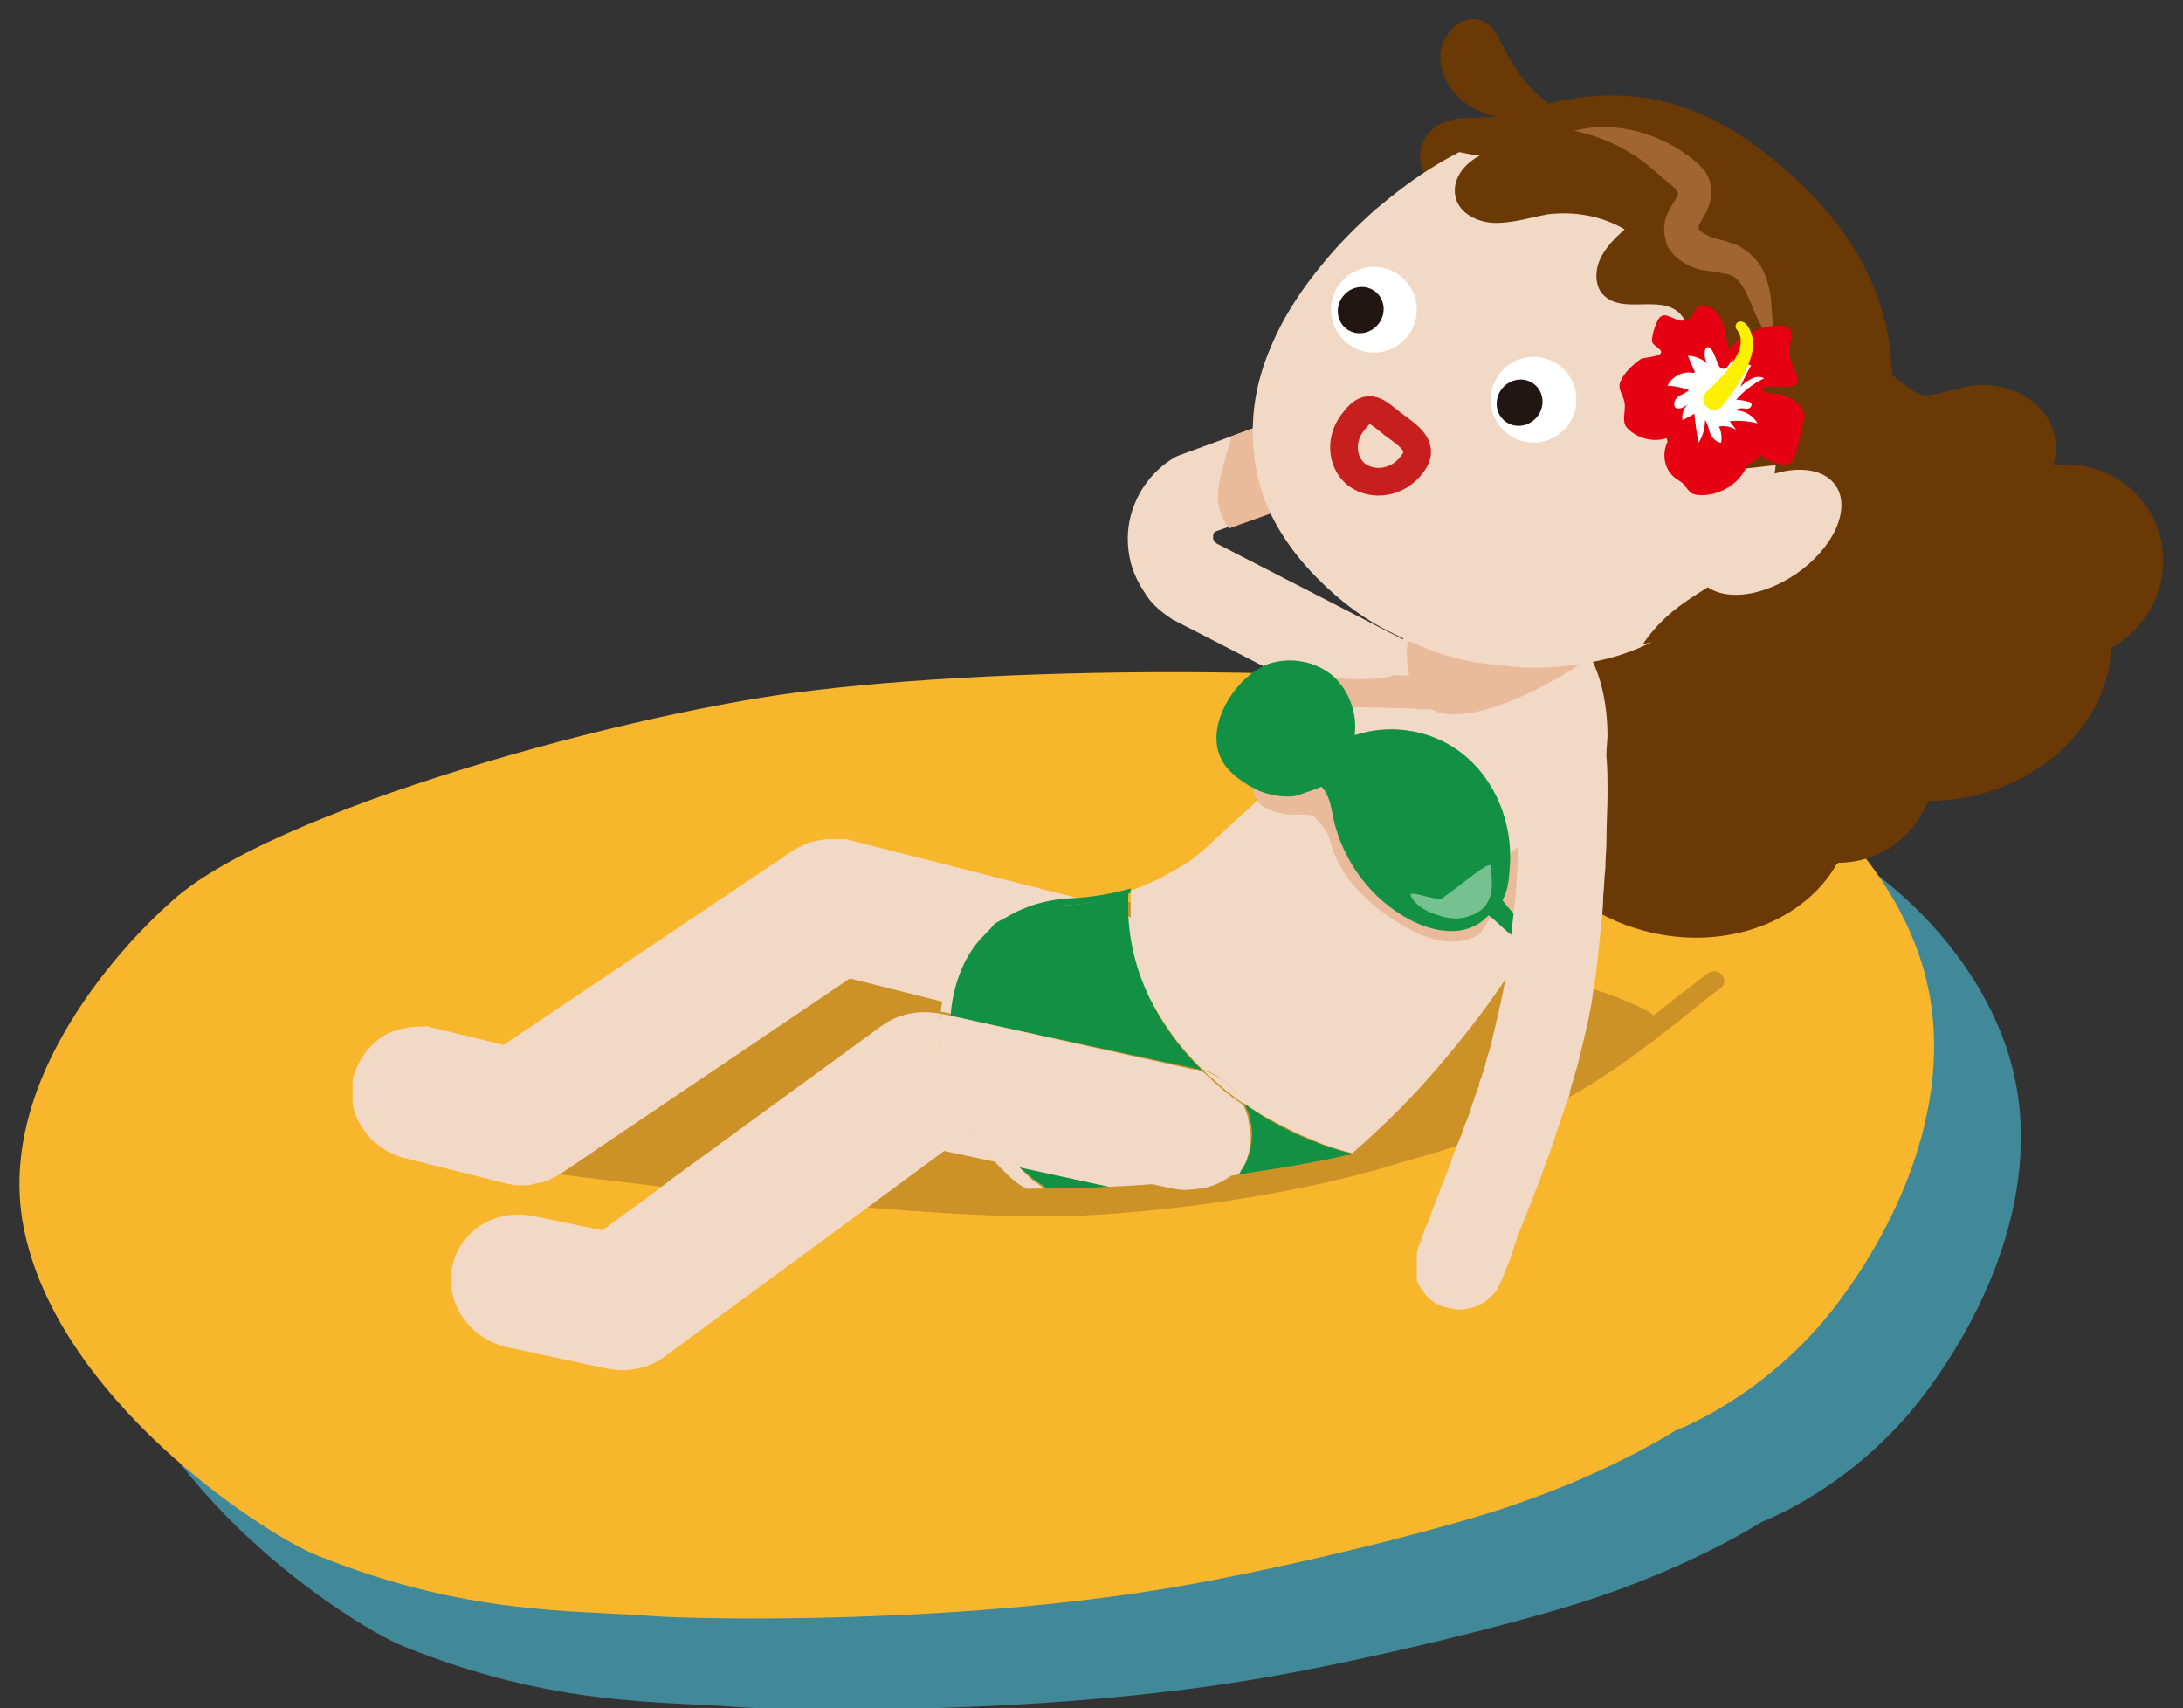 <?xml version="1.0" encoding="utf-8"?>
<!-- Generator: Adobe Illustrator 28.0.0, SVG Export Plug-In . SVG Version: 6.00 Build 0)  -->
<svg version="1.1" id="レイヤー_1" xmlns="http://www.w3.org/2000/svg" xmlns:xlink="http://www.w3.org/1999/xlink" x="0px"
	 y="0px" viewBox="0 0 203.7 159.4" style="enable-background:new 0 0 203.7 159.4;" xml:space="preserve">
<rect x="0" y="0" width="203.7" height="159.4" fill="#333333" stroke="none"/>
<style type="text/css">
	.st0{fill:#418899;}
	.st1{fill:#F8B62D;}
	.st2{fill:#CC9127;}
	.st3{fill:#6A3906;}
	.st4{enable-background:new    ;}
	.st5{clip-path:url(#SVGID_00000075884768196059787850000010922056579677164211_);}
	.st6{fill:#F1D9C6;}
	.st7{clip-path:url(#SVGID_00000091730180848263480490000010370342093000959390_);}
	.st8{fill:#E9BB9A;}
	.st9{clip-path:url(#SVGID_00000070818350727405645870000003797800781944726959_);}
	.st10{fill:#129043;}
	.st11{fill:#75C190;}
	.st12{clip-path:url(#SVGID_00000135651796749533938920000002527218943413649828_);}
	.st13{fill:#FFFFFF;}
	.st14{fill:#211613;}
	.st15{fill:#F1D9C6;stroke:#C71F1D;stroke-width:2.582;stroke-miterlimit:10;}
	.st16{fill:#A06530;}
	.st17{fill:#E50012;}
	.st18{fill:#FFF000;}
	.st19{fill:none;}
	.st20{clip-path:url(#SVGID_00000045595076095877693500000006548049492840604058_);}
	.st21{clip-path:url(#SVGID_00000181073143887812017030000009214805892208393128_);}
	.st22{clip-path:url(#SVGID_00000039124163223700574250000015582171444129948308_);}
	.st23{clip-path:url(#SVGID_00000175311798161448876210000011027335237285885597_);}
	.st24{clip-path:url(#SVGID_00000005959837461678484760000015783281623572541325_);}
	.st25{clip-path:url(#SVGID_00000134243354002535578880000012875658658190449562_);}
</style>
<g>
	<path class="st0" d="M23.8,92.9c0,0-16.6,14.2-13.5,30.1s22,28.4,27.3,30.6c14.1,5.7,24.1,5.1,31.4,5.7c4.2,0.3,29.5,0.9,50.9-3.1
		c9.2-1.7,20.3-4.4,27.4-6.6c10.5-3.3,17.1-7.6,17.1-7.6s8.5-3.1,15.1-11.8s12-21.7,7.3-33.6c-4.3-11-15.3-19.3-25.3-21.7
		c-18.2-4.5-56.5-4.5-77.3-2C67.7,74.7,32.8,84.1,23.8,92.9z"/>
	<path class="st1" d="M15.7,84.4c0,0-16.6,14.2-13.5,30.1s22,28.4,27.3,30.6c14.1,5.7,24.1,5.1,31.4,5.7c4.2,0.3,29.5,0.9,50.9-3.1
		c9.2-1.7,20.3-4.4,27.4-6.6c10.5-3.3,17.1-7.6,17.1-7.6s8.5-3.1,15.1-11.8s12-21.7,7.3-33.6c-4.3-11-15.3-19.3-25.3-21.7
		c-18.2-4.5-56.5-4.5-77.3-2C59.7,66.2,24.8,75.6,15.7,84.4z"/>
	<path class="st2" d="M154.6,95.6c2.2-2.6-35-12.1-60-11.8s-56.4,23.9-56.4,23.9s42.1,6.1,60.6,5.8c9-0.2,24.2-2.1,34.8-6
		C145.1,103.2,153.3,97.2,154.6,95.6z"/>
	<g id="後ろ髪_00000031895620308410903470000008405048747333542533_">
		<path class="st3" d="M180.3,73.5c1.1-4.5-1.5-9.1-5.8-10.6c1-1.1,1.6-2.6,1.5-4.1c-0.2-2.8-2.4-5.2-5.1-6
			c-1.4-0.4-2.9-0.5-4.2-1.1c-2.9-1.2-5-21.7-22.8-22.3c-6.2-0.2-11.2,6.7-15.3,11.3c-7.5,8.5,6.2,12.3,11,17.5
			c1.9,2.1,3.2,4.7,4.2,7.4c-1,1.3-1.8,2.9-2.2,4.5C139.8,77.5,145.4,85,154,87c7.3,1.7,14.4-1.1,17.4-6.4c0.1,0,0.1-0.1,0.2-0.1
			C175.6,80.5,179.3,77.7,180.3,73.5z"/>
	</g>
	<g>
		<g>
			<g class="st4">
				<defs>
					<rect id="SVGID_1_" x="105.5" y="53.8" class="st4" width="44.6" height="53.9"/>
				</defs>
				<clipPath id="SVGID_00000148632492374288000490000004302249938461214644_">
					<use xlink:href="#SVGID_1_"  style="overflow:visible;"/>
				</clipPath>
				<g style="clip-path:url(#SVGID_00000148632492374288000490000004302249938461214644_);">
					<g>
						<g>
							<g>
								<path class="st6" d="M132.2,53.8c-0.2,0-0.3,0.1-0.3,0.3s0,0.5,0.1,0.9c0,0.4,0,1-0.1,1.7c-0.1,0.7-0.3,1.5-0.8,2.5
									c-0.6,1.5-1.7,3.1-3,4.7s-2.9,3.3-4.6,5c-1.7,1.7-3.5,3.3-5.2,4.9c-1.7,1.6-3.4,3.1-4.9,4.5c-0.6,0.6-1.2,1.1-1.8,1.6
									c-0.6,0.5-1.3,0.9-2,1.3c-0.7,0.4-1.4,0.8-2.1,1.1c-0.7,0.3-1.4,0.6-2.2,0.9c-0.1,1.6,0,3.2,0.3,4.7c0.3,1.5,0.7,3,1.3,4.4
									s1.4,2.7,2.3,4c0.9,1.3,1.9,2.4,3,3.5c0.4,0.1,0.8,0.3,1.2,0.5c0.4,0.2,0.7,0.5,1,0.7c0.3,0.3,0.6,0.6,0.9,0.9
									c0.3,0.3,0.5,0.7,0.7,1c0.8,0.5,1.6,1.1,2.4,1.5s1.7,0.9,2.5,1.3c0.9,0.4,1.7,0.7,2.6,1.1c0.9,0.3,1.8,0.6,2.7,0.8
									c2.5-2.2,4.9-4.5,7.1-7c2.2-2.5,4.3-5.1,6.2-7.8c1.9-2.7,3.6-5.5,5.1-8.5c1.5-2.9,2.9-6,4.1-9.1c0.8-2.2,1.2-4.4,1.3-6.5
									c0-2.1-0.3-4.1-0.9-5.8c-0.6-1.7-1.5-3.2-2.5-4.4c-1.1-1.1-2.4-1.9-3.7-2.2c-0.7-0.2-1.3-0.3-2-0.5c-0.7-0.2-1.3-0.3-2-0.5
									c-0.7-0.2-1.3-0.3-2-0.5c-0.7-0.2-1.3-0.3-2-0.5c-0.4-0.1-0.8-0.2-1.1-0.3c-0.3-0.1-0.6-0.1-0.8-0.2
									c-0.2-0.1-0.4-0.1-0.6-0.1S132.3,53.8,132.2,53.8"/>
							</g>
						</g>
					</g>
				</g>
			</g>
		</g>
	</g>
	<g>
		<g>
			<g class="st4">
				<defs>
					
						<rect id="SVGID_00000173842511945140240120000018120501101444355767_" x="32.9" y="78.3" class="st4" width="74.9" height="32.3"/>
				</defs>
				<clipPath id="SVGID_00000158011757092915156360000006107550666189376128_">
					<use xlink:href="#SVGID_00000173842511945140240120000018120501101444355767_"  style="overflow:visible;"/>
				</clipPath>
				<g style="clip-path:url(#SVGID_00000158011757092915156360000006107550666189376128_);">
					<g>
						<g>
							<g>
								<path class="st6" d="M77.6,78.3c-0.3,0-0.7,0-1,0.1c-0.3,0-0.6,0.1-1,0.2s-0.6,0.2-0.9,0.4c-0.3,0.1-0.6,0.3-0.9,0.5
									L47,97.5L40.8,96c-0.1,0-0.3-0.1-0.4-0.1c-0.1,0-0.3,0-0.4-0.1s-0.3,0-0.4,0c-0.1,0-0.3,0-0.4,0c-0.7,0-1.4,0.1-2.1,0.3
									c-0.7,0.2-1.3,0.5-1.8,0.9c-0.5,0.4-1,0.9-1.4,1.5c-0.4,0.6-0.7,1.2-0.9,1.9c-0.2,0.8-0.2,1.7-0.1,2.5
									c0.1,0.8,0.4,1.6,0.9,2.3c0.4,0.7,1,1.3,1.7,1.8c0.7,0.5,1.5,0.9,2.4,1.1l9.2,2.3c0.1,0,0.3,0.1,0.4,0.1s0.3,0,0.4,0.1
									s0.3,0,0.4,0c0.1,0,0.3,0,0.4,0c0.3,0,0.7,0,1-0.1s0.6-0.1,1-0.2c0.3-0.1,0.6-0.2,0.9-0.4c0.3-0.1,0.6-0.3,0.9-0.5
									l26.8-18.1l20.7,5.2c0.1,0,0.3,0.1,0.4,0.1c0.1,0,0.3,0,0.4,0.1c0.1,0,0.3,0,0.4,0c0.1,0,0.3,0,0.4,0c0.7,0,1.4-0.1,2.1-0.3
									c0.7-0.2,1.3-0.5,1.8-0.9s1-0.9,1.4-1.5c0.4-0.6,0.7-1.2,0.9-1.9c0.2-0.8,0.2-1.7,0.1-2.5c-0.1-0.8-0.4-1.6-0.9-2.3
									c-0.4-0.7-1-1.3-1.7-1.8c-0.7-0.5-1.5-0.9-2.4-1.1l-23.6-6c-0.1,0-0.3-0.1-0.4-0.1c-0.1,0-0.3,0-0.4-0.1s-0.3,0-0.4,0
									S77.7,78.3,77.6,78.3"/>
							</g>
						</g>
					</g>
				</g>
			</g>
		</g>
	</g>
	<g>
		<path class="st6" d="M128.6,35.7L110,42.5c-0.3,0.1-0.6,0.3-0.9,0.5c-1.6,1.1-2.8,2.7-3.4,4.5c-0.6,1.7-0.6,3.6-0.1,5.3
			c0.3,1,0.8,1.9,1.4,2.8c0.6,0.9,1.5,1.6,2.4,2.2l0.2,0.1l20.6,10.6c2,1,4.5,0.2,5.5-1.8c1-2,0.2-4.5-1.8-5.5l-20.6-10.6l0.2,0.1
			l-0.2-0.2l-0.1-0.2c0-0.1,0-0.3,0-0.4c0-0.1,0.1-0.2,0.2-0.3l17.7-6.3c2.1-0.8,3.2-3.1,2.4-5.2C133.1,36,130.8,34.9,128.6,35.7
			L128.6,35.7z"/>
	</g>
	<g>
		<polygon class="st6" points="113.7,50.7 113.7,50.7 113.5,50.6 		"/>
		<path class="st8" d="M128.6,35.7L128.6,35.7l-13.7,5c-0.7,3.1-2.3,6-0.2,8.6l16.8-6c2.1-0.8,3.2-3.1,2.4-5.2
			C133.1,36,130.8,34.9,128.6,35.7z"/>
	</g>
	<g>
		<g>
			<g class="st4">
				<defs>
					
						<rect id="SVGID_00000054974507517731040710000001856966420756529799_" x="126.5" y="65.6" class="st4" width="0" height="0.3"/>
				</defs>
				<clipPath id="SVGID_00000109714775935930746430000000235906383010524602_">
					<use xlink:href="#SVGID_00000054974507517731040710000001856966420756529799_"  style="overflow:visible;"/>
				</clipPath>
				<g style="clip-path:url(#SVGID_00000109714775935930746430000000235906383010524602_);">
					<g>
						<g>
							<g>
								<polyline class="st6" points="126.5,65.6 126.5,65.9 126.5,65.6 								"/>
							</g>
						</g>
					</g>
				</g>
			</g>
		</g>
	</g>
	<path class="st8" d="M133.5,58l-1.6,5.1c0,0-0.6-0.1-1.7-0.1c-5.7,1.5-11.7-2.4-14.5,3.5c4.2-0.4,8.1-0.5,11.1-0.5
		c1.9,0,3.4,0.1,4.4,0.1c0.5,0,0.9,0,1.2,0.1c0.1,0,0.2,0,0.3,0l0.1,0l0,0l0-0.3l0,0.3l0,0c2.3,0.2,4.2-1.5,4.4-3.8
		C137.4,60.2,135.8,58.2,133.5,58z"/>
	<g>
	</g>
	<path class="st8" d="M141.3,79.3L141.3,79.3l0.2,0.2L141.3,79.3L141.3,79.3L141.3,79.3c-0.1,0.1-0.2,0.1-0.2,0.2
		c-0.2,0.2-0.4,0.4-0.8,0.7c-0.4,0.3-2.2,1.7-2.8,2.2c0.8,2.3,4.8,3.3,6,4.7c0.1-0.1,3.3-5.5,3.7-8.1
		C145.7,78,142.5,78.1,141.3,79.3z"/>
	<g>
		<path class="st8" d="M140.6,82c0.2-3.5-1.3-7.1-4-9.3c-2.7-2.2-6.5-3.1-9.9-2c0.2-1.9-0.6-4-2.1-5.2c-1.5-1.2-2.8-0.8-4.6-0.2
			c-2.9,0.9-4.8,4.6-3.4,7.6c0.6,1.3,0.4,2,1.7,2.6c1,0.4,2,0.6,3,0.5c0.3,0,1.3,0.1,1.2,0.1c0.7,0.7,1.3,1.3,1.6,2.3
			c0.9,3.8,4.3,6.7,7.8,8.5c1.9,1,4.3,1.4,6.1,0.3C138.4,86.9,140.5,83.2,140.6,82z"/>
		<path class="st10" d="M143.6,87.1c0-0.1-0.1-0.1-0.2-0.2c-0.6-0.5-2-1.2-3.2-2.9c0.6-1.1,0.6-2.1,0.7-3.4c0.2-3.8-1.3-7.6-4.1-10
			c-2.8-2.4-6.8-3.2-10.4-2c0.3-2.1-0.6-4.3-2.1-5.6c-1.6-1.3-3.8-1.7-5.8-1.1c-3,1-6.1,5.6-4.6,8.8c0.6,1.4,2.3,2.5,3.6,3.1
			c1,0.4,2.1,0.6,3.2,0.5c0.3,0,2.7-0.9,2.6-0.9c0.7,0.7,0.9,1.8,1.1,2.9c0.9,4.1,3.6,7.7,7.3,9.6c2,1,4.5,1.5,6.4,0.2
			c0.3-0.2,0.6-0.5,0.8-0.7c0.9,0.7,1.3,1.2,2.2,1.9c0.3,0.2,1.8,0.9,2,0.6c0.1-0.1,0.1-0.2,0.2-0.3
			C143.6,87.5,143.7,87.3,143.6,87.1z"/>
		<path class="st11" d="M131.7,83.7c0.5,0.9,1.5,1.4,2.5,1.7c0.8,0.3,1.7,0.4,2.5,0.2s1.7-0.6,2.1-1.4c0.6-1,0.4-2.3,0.3-3.4
			c-0.1-0.5-2.4,1.5-4.5,3C134.1,84.2,131.1,82.8,131.7,83.7z"/>
	</g>
	<g id="後ろ髪_00000021825353653992050200000006644865473856234174_">
		<path class="st3" d="M201.6,50.2c-1.1-4.5-5.5-7.4-10-6.8c0.4-1.4,0.3-3-0.5-4.3c-1.4-2.4-4.5-3.5-7.2-3.1
			c-1.4,0.2-2.8,0.8-4.2,0.9c-3.1,0.2-14.3-17.1-30.5-9.5c-5.6,2.6-6.9,11.1-8.4,17.1c-2.8,11,11.1,8.2,17.7,10.6
			c2.7,1,5,2.7,7.1,4.7c-0.3,1.7-0.3,3.4,0.1,5.1c1.8,7.2,10.1,11.4,18.7,9.3c7.3-1.8,12.3-7.5,12.6-13.6c0-0.1,0.1-0.1,0.1-0.2
			C200.6,58.4,202.6,54.3,201.6,50.2z"/>
	</g>
	<path class="st8" d="M148.3,49.3c3.4,3,7.9,4.3,4,8.7c-3.9,4.4-15.7,10.9-19.1,7.9c-3.4-3-2-9.6,1.9-14S144.9,46.3,148.3,49.3z"/>
	<path id="前髪2_00000174578450316510515360000008512073117742258621_" class="st3" d="M145.8,10.4c-2.6-1.2-4.4-3.7-5.6-6.2
		c-0.5-0.9-1-1.9-1.9-2.3c-0.3-0.1-0.7-0.1-1.1-0.1c-1.6,0.2-2.8,1.9-2.8,3.5s0.9,3.2,2.2,4.2c0.9,0.7,2,1.2,3.1,1.4
		c-0.8,0-1.6,0.1-2.4,0.1c-1,0-2.1,0.1-3,0.6c-1.1,0.6-1.8,1.8-1.8,3c0,1.2,0.7,2.4,1.8,3c0.8,0.4,1.6,0.5,2.5,0.6
		c2,0.2,3.9,0.4,5.9,0.6c1.7-1.2,7.9-3.5,8.7-5.3C152.5,11,147.6,11.2,145.8,10.4z"/>
	<g id="輪郭_00000064353038128062048330000009924160323527819151_">
		<g>
			<g class="st4">
				<defs>
					
						<rect id="SVGID_00000053504232906485197080000000044897689122860953_" x="116.8" y="11.6" class="st4" width="49.9" height="50.7"/>
				</defs>
				<clipPath id="SVGID_00000161600093941776144470000012003574170941824693_">
					<use xlink:href="#SVGID_00000053504232906485197080000000044897689122860953_"  style="overflow:visible;"/>
				</clipPath>
				<g style="clip-path:url(#SVGID_00000161600093941776144470000012003574170941824693_);">
					<g>
						<g>
							<g>
								<path class="st6" d="M146.4,11.6c-2.1,0-4.2,0.4-6.3,1s-4.1,1.6-6.1,2.8c-2,1.2-3.8,2.6-5.6,4.1c-1.7,1.5-3.4,3.2-4.8,4.9
									c-2.1,2.5-3.8,5.1-4.9,7.7c-1.2,2.7-1.8,5.4-1.8,8.1c0,2.7,0.5,5.4,1.8,8s3.3,5.1,6.1,7.5c1.3,1.1,2.7,2.1,4.2,2.9
									c1.5,0.8,3,1.5,4.6,2.1c1.6,0.6,3.2,1,4.8,1.2s3.2,0.4,4.8,0.4c1.8,0,3.5-0.2,5.2-0.5s3.4-0.8,4.9-1.5
									c1.6-0.7,3.1-1.5,4.4-2.5c1.4-1,2.6-2.1,3.7-3.4c2.1-2.5,3.6-5.6,4.5-8.9c0.9-3.4,1.2-7,0.9-10.6s-1.2-7.2-2.8-10.5
									c-1.5-3.3-3.7-6.3-6.5-8.6c-0.9-0.7-1.8-1.4-2.7-1.9c-0.9-0.5-1.8-1-2.8-1.3s-1.9-0.6-2.8-0.7
									C148.3,11.7,147.4,11.6,146.4,11.6"/>
							</g>
						</g>
					</g>
				</g>
			</g>
		</g>
	</g>
	<g id="左目_00000071519258223548361310000009791933195121732790_">
		<circle class="st13" cx="128.2" cy="28.9" r="4"/>
		<ellipse transform="matrix(0.63 -0.776 0.776 0.63 24.536 109.28)" class="st14" cx="127" cy="28.9" rx="2.2" ry="2.1"/>
	</g>
	<g id="左目_00000156562085182676492940000002771449322937645230_">
		<circle class="st13" cx="143.1" cy="37.3" r="4"/>
		
			<ellipse transform="matrix(0.63 -0.776 0.776 0.63 23.363 123.986)" class="st14" cx="141.8" cy="37.5" rx="2.2" ry="2.1"/>
	</g>
	<path id="口_00000097474988287804185430000012777943349481505211_" class="st15" d="M131.7,43.4c-1.3,1.7-3.6,2-5.1,0.9
		c-1.5-1.2-1.6-3.5-0.2-5.1c1.3-1.7,2.1-0.8,3.6,0.4C131.5,40.7,133.1,41.7,131.7,43.4z"/>
	<path id="前髪_00000021812302765123678070000009098378059868423072_" class="st3" d="M167,57.9c9-10.7,17.3-29.2-3.2-44.3
		c-11.2-8.2-21.1-4-30,0.2c0.4-0.1,3.9,0.8,4.3,0.7c-1.5,0.8-2.6,2.2-2.3,3.8c0.3,1.6,2.1,2.5,3.8,2.5c1.6,0,3.2-0.5,4.8-0.8
		c2.4-0.3,5,0.1,7.2,1.4c-0.9,0.8-1.8,1.7-2.3,2.8c-0.5,1.1-0.5,2.6,0.4,3.4c1.8,1.7,5.2-0.1,7,1.6c0.6,0.6,0.9,1.5,1,2.3
		c0.1,2.3-1.2,4.3-1.9,6.5c-0.7,2.2-0.3,5.1,1.8,5.9c0.9,0.3,1.8,0.2,2.7,0.1c1.8-0.2,3.6-0.4,5.4-0.6c-1.5,12.6-7.6,9.7-12.4,16.7
		C157,59.2,164.5,60.9,167,57.9z"/>
	
		<ellipse id="耳_00000110438998525967875970000017012250324603392179_" transform="matrix(0.824 -0.567 0.567 0.824 0.885 102.214)" class="st6" cx="164.9" cy="49.7" rx="7.7" ry="4.7"/>
	<path class="st16" d="M146.9,12.2c2.7-0.7,5.8-0.3,8.4,1c0.7,0.3,1.3,0.7,1.9,1.1c0.3,0.2,0.6,0.4,0.9,0.7c0.3,0.2,0.6,0.5,1,1
		c0.3,0.4,0.6,1.2,0.6,1.9c0,0.7-0.2,1.2-0.4,1.7c-0.4,0.8-0.8,1.3-0.8,1.6c0,0.1,0,0.1,0,0.1c0,0,0,0.1,0.1,0.2
		c0.2,0.2,0.6,0.4,1,0.6c0.5,0.2,1.2,0.3,2,0.6c0.4,0.1,0.8,0.3,1.2,0.6c0.4,0.3,0.8,0.6,1.1,1c0.6,0.7,0.9,1.5,1.1,2.3
		c0.2,0.7,0.3,1.4,0.3,2.1c0.1,1.3,0.2,2.6,1,3.8c-0.6-0.3-1.2-0.9-1.6-1.5c-0.4-0.6-0.7-1.3-1-1.9c-0.5-1.3-1-2.5-1.7-3.1
		c-0.3-0.3-0.7-0.4-1.2-0.5c-0.5-0.1-1.2-0.2-2-0.3c-0.9-0.2-1.7-0.6-2.5-1.3c-0.4-0.4-0.8-0.9-0.9-1.6c-0.2-0.7-0.1-1.4,0-1.9
		c0.4-1.1,0.9-1.6,1.1-2.1c0.1-0.2,0.1-0.3,0.1-0.3c0,0,0.1,0.1,0,0c-0.1-0.1-0.2-0.3-0.4-0.5c-0.2-0.2-0.4-0.4-0.7-0.6
		c-0.5-0.4-0.9-0.8-1.4-1.2C152,13.9,149.6,12.8,146.9,12.2z"/>
	<path class="st17" d="M151.2,35.6c-0.3,0.7,0.3,1.3,0.4,2c0.1,0.8-0.3,1.7,0.2,2.3c1,1.1,2.8,1.5,4.2,0.8c-1,1-0.9,2.9,0.2,3.8
		c0.3,0.3,0.7,0.4,1,0.8c0.1,0.1,0.2,0.3,0.4,0.5c0.3,0.4,0.9,0.4,1.4,0.4c1.5-0.1,3-0.9,3.8-2.3c0.1-0.2,0.2-0.5,0.4-0.6
		c0.4-0.3,1-0.5,1-1c0.4,0.6,1.2,0.8,1.9,1c0.3,0.1,0.6,0.1,0.8,0c0.4-0.2,0.6-0.7,0.7-1.1c0.2-1,0.5-1.9,0.7-2.9
		c0-0.2,0.1-0.3,0.1-0.5c0-0.3-0.2-0.6-0.4-0.9c-0.7-0.8-1.8-1.2-2.8-1.2c-0.3,0-0.7-0.1-0.8-0.4c0.7-0.5,2.3,0,3-0.3
		c0.9-0.3-0.3-1.9-0.4-2.8c-0.1-1.5,0.8-2.6-0.7-2.8s-4.3,0.9-4.9,2.3c-0.5-0.9-0.2-3.8-2.4-4.2c-1-0.2-0.8,1.3-1.8,1.4
		c-0.9,0.2-1.8-1-2.4-0.2c-0.3,0.4-0.8,1.9-0.6,2.3c0.2,0.3,0.7,0.5,0.8,0.8c0.1,0.5-1.4,0.5-1.9,0.7
		C152.4,34,151.6,34.7,151.2,35.6z"/>
	<path class="st13" d="M159.6,32.5c-0.1-0.1-0.2-0.1-0.3-0.1c-0.1,0-0.2,0.2-0.2,0.3c-0.1,0.4,0,0.9,0.2,1.2
		c-0.5-0.4-1.1-0.7-1.8-0.7c0.2,0.5,0.4,0.9,0.6,1.4c0.1,0.1,0,0.2-0.1,0.2c-0.9-0.2-2,0.3-2.4,1.2c0.7,0,1.4,0.2,2,0.4
		c-0.3,0.3-0.7,0.4-1,0.6c-0.3,0.2-0.5,0.7-0.3,1c0.3,0.3,0.9,0,1.2-0.3c-0.4,0.4-0.6,1-0.5,1.5c0.4-0.2,0.8-0.4,1.1-0.6
		c0.1,0.9,0.2,1.8,0.4,2.7c0.4-0.6,0.6-1.4,0.6-2.1c0.3,0.4,0.3,0.8,0.5,1.3c0.2,0.4,0.6,0.8,1,0.8c0.1-0.5,0-1.1-0.2-1.5
		c0.5-0.1,1.1,0,1.6,0.3c-0.2-0.3-0.4-0.5-0.6-0.8c0.9-0.1,1.8,0,2.6,0.2c-0.4-0.7-1.2-1.2-2-1.2c0.1-0.2,0.4-0.2,0.6-0.2
		c0.2,0,0.4,0.1,0.6,0c0.2-0.1,0.3-0.3,0.2-0.5c-0.1,0-0.1-0.1-0.2-0.1c-0.4-0.1-0.8-0.2-1.2-0.2c0.7-0.8,1.6-1.5,2.6-2
		c-0.7-0.4-1.6,0.2-2.2,0.8c0.3-0.7,0.6-1.3,1-2c-0.4-0.2-0.8,0-1.1,0.2c-0.3,0.3-0.5,0.6-0.7,0.9c0-0.6,0.1-1.1,0.1-1.7
		c-0.4,0.5-0.6,1.2-1.2,0.8C160.2,33.9,160,32.9,159.6,32.5z"/>
	<g>
		<path class="st18" d="M159.3,36.5c1.3-1.2,4.1-4,2.8-5.7c-0.2-0.2-0.2-0.5,0-0.7c1-0.6,1.6,1.6,1.5,2.2c-0.3,2.2-1.6,3.9-2.9,5.6
			c-0.4,0.4-1,0.5-1.4,0.1C158.8,37.6,158.8,36.9,159.3,36.5L159.3,36.5z"/>
	</g>
	<polygon class="st8" points="141.3,79.3 141.3,79.3 141.3,79.3 	"/>
	<polygon class="st8" points="141.3,79.3 141.3,79.3 141.4,79.4 	"/>
	<path class="st19" d="M92.8,108.4l-4.7-1l-5.7,4.2c4.9,0.2,9.9,0.3,14.8,0.3c-0.6-0.4-1.2-0.8-1.8-1.2
		C94.4,109.9,93.6,109.2,92.8,108.4z"/>
	<g>
		<g>
			<g class="st4">
				<defs>
					
						<rect id="SVGID_00000030448837688560650650000004576542145557537959_" x="87.8" y="86.2" class="st4" width="5.2" height="8.6"/>
				</defs>
				<clipPath id="SVGID_00000027604694970870224170000004153146591267945375_">
					<use xlink:href="#SVGID_00000030448837688560650650000004576542145557537959_"  style="overflow:visible;"/>
				</clipPath>
				<g style="clip-path:url(#SVGID_00000027604694970870224170000004153146591267945375_);">
					<g>
						<g>
							<g>
								<path class="st6" d="M93,86.2c-0.2,0.1-0.5,0.3-0.7,0.4c-0.2,0.2-0.4,0.3-0.6,0.5s-0.4,0.4-0.6,0.5
									c-0.2,0.2-0.4,0.4-0.6,0.6c-0.4,0.4-0.7,0.9-1,1.4c-0.3,0.5-0.6,1-0.8,1.5s-0.4,1.1-0.6,1.6c-0.1,0.6-0.3,1.1-0.3,1.7l1,0.2
									c0-0.7,0.1-1.4,0.3-2c0.1-0.7,0.3-1.3,0.5-1.9c0.2-0.6,0.5-1.2,0.8-1.7c0.3-0.6,0.7-1.1,1.1-1.6c0.1-0.1,0.2-0.3,0.3-0.4
									s0.2-0.2,0.4-0.4c0.1-0.1,0.2-0.2,0.4-0.3C92.7,86.4,92.9,86.3,93,86.2"/>
							</g>
						</g>
					</g>
				</g>
			</g>
		</g>
	</g>
	<g>
		<g>
			<g class="st4">
				<defs>
					
						<rect id="SVGID_00000071540750934035327730000004569144916893268138_" x="92.8" y="108.4" class="st4" width="6.4" height="3.5"/>
				</defs>
				<clipPath id="SVGID_00000158027924358699286090000008073816073325468577_">
					<use xlink:href="#SVGID_00000071540750934035327730000004569144916893268138_"  style="overflow:visible;"/>
				</clipPath>
				<g style="clip-path:url(#SVGID_00000158027924358699286090000008073816073325468577_);">
					<g>
						<g>
							<g>
								<path class="st6" d="M92.8,108.4c0.2,0.2,0.4,0.4,0.6,0.6s0.4,0.4,0.6,0.6c0.2,0.2,0.4,0.4,0.7,0.6c0.2,0.2,0.5,0.4,0.7,0.5
									c0.1,0.1,0.3,0.2,0.4,0.3c0.1,0.1,0.3,0.2,0.4,0.3c0.1,0.1,0.3,0.2,0.4,0.3s0.3,0.2,0.4,0.3c0.2,0,0.4,0,0.5,0
									c0.2,0,0.3,0,0.5,0c0.2,0,0.3,0,0.5,0c0.2,0,0.3,0,0.5,0c-0.2-0.1-0.5-0.3-0.7-0.4c-0.2-0.1-0.5-0.3-0.7-0.5
									c-0.2-0.2-0.5-0.3-0.7-0.5s-0.5-0.3-0.7-0.5c-0.1-0.1-0.2-0.2-0.3-0.3s-0.2-0.2-0.3-0.3s-0.2-0.2-0.3-0.3
									c-0.1-0.1-0.2-0.2-0.3-0.3L92.8,108.4"/>
							</g>
						</g>
					</g>
				</g>
			</g>
		</g>
	</g>
	<path class="st10" d="M125.4,108.7c0.4-0.3,0.8-0.6,1.1-0.9c-0.1,0-0.1,0-0.2,0c-0.4,0.3-0.8,0.7-1.2,1
		C125.2,108.7,125.3,108.7,125.4,108.7z"/>
	<path class="st10" d="M105.5,83.3c0-0.1,0-0.3,0-0.4c-1.7,0.5-3.5,0.8-5.3,0.9c-2.7,0.1-5.2,0.9-7.2,2.4c1.8-1.1,3.9-1.6,6.2-1.7
		C101.3,84.4,103.5,84,105.5,83.3z"/>
	<path class="st10" d="M95.1,108.9c0.4,0.4,0.9,0.7,1.3,1.1c1,0.7,1.9,1.3,2.8,1.9c2.7-0.1,5.3-0.2,7.8-0.4L95.1,108.9z"/>
	<path class="st10" d="M91.5,87.6c-1.7,1.9-2.6,4.5-2.8,7.2l22.8,4.9v0c0.3,0.1,0.5,0.1,0.7,0.2c-4.5-4.4-7.3-10.2-6.9-16.6
		c-2,0.7-4.1,1.1-6.3,1.2c-2.3,0.1-4.4,0.6-6.2,1.7C92.5,86.6,92,87.1,91.5,87.6z"/>
	<path class="st10" d="M116.7,107.1c-0.3,1.5-1.1,2.7-2.3,3.5c0.6-0.1,1.3-0.2,1.9-0.3c3.2-0.5,6.1-1.1,8.8-1.6
		c0.4-0.3,0.8-0.7,1.2-1c-3.6-0.9-7.1-2.5-10.2-4.7C116.8,104.3,117,105.7,116.7,107.1z"/>
	<g>
		<g>
			<g class="st4">
				<defs>
					
						<rect id="SVGID_00000074414669012192328910000013530585791737400731_" x="112.3" y="99.9" class="st4" width="3.8" height="3.2"/>
				</defs>
				<clipPath id="SVGID_00000000923776760393035460000005278630581880146564_">
					<use xlink:href="#SVGID_00000074414669012192328910000013530585791737400731_"  style="overflow:visible;"/>
				</clipPath>
				<g style="clip-path:url(#SVGID_00000000923776760393035460000005278630581880146564_);">
					<g>
						<g>
							<g>
								<path class="st6" d="M112.3,99.9c0.3,0.3,0.6,0.6,0.9,0.8c0.3,0.3,0.6,0.5,0.9,0.8c0.3,0.3,0.6,0.5,1,0.8
									c0.3,0.3,0.7,0.5,1,0.7c-0.2-0.4-0.4-0.7-0.7-1c-0.3-0.3-0.6-0.6-0.9-0.9c-0.3-0.3-0.7-0.5-1-0.7
									C113.1,100.2,112.7,100,112.3,99.9"/>
							</g>
						</g>
					</g>
				</g>
			</g>
		</g>
	</g>
	<g>
		<g>
			<g class="st4">
				<defs>
					
						<rect id="SVGID_00000142166228380071120330000007505274453342179485_" x="87.7" y="94.6" class="st4" width="7.4" height="14.3"/>
				</defs>
				<clipPath id="SVGID_00000070093775006613414270000012891346995131769255_">
					<use xlink:href="#SVGID_00000142166228380071120330000007505274453342179485_"  style="overflow:visible;"/>
				</clipPath>
				<g style="clip-path:url(#SVGID_00000070093775006613414270000012891346995131769255_);">
					<g>
						<g>
							<g>
								<path class="st6" d="M87.8,94.6c-0.1,1.1-0.1,2.3,0,3.5c0.1,1.2,0.4,2.4,0.8,3.6c0.4,1.2,1,2.4,1.7,3.5
									c0.7,1.1,1.5,2.2,2.5,3.2l2.3,0.5c-1.1-1-2.1-2-2.9-3.2s-1.5-2.3-2-3.5s-0.9-2.5-1.1-3.7c-0.2-1.2-0.3-2.5-0.2-3.7
									L87.8,94.6"/>
							</g>
						</g>
					</g>
				</g>
			</g>
		</g>
	</g>
	<g>
		<g>
			<g class="st4">
				<defs>
					
						<rect id="SVGID_00000022518497130908980270000009196541201757260441_" x="88.7" y="94.8" class="st4" width="28" height="16.6"/>
				</defs>
				<clipPath id="SVGID_00000031903350255617491290000002020309905838768823_">
					<use xlink:href="#SVGID_00000022518497130908980270000009196541201757260441_"  style="overflow:visible;"/>
				</clipPath>
				<g style="clip-path:url(#SVGID_00000031903350255617491290000002020309905838768823_);">
					<g>
						<g>
							<g>
								<path class="st6" d="M88.8,94.8c-0.1,1.2,0,2.4,0.2,3.7c0.2,1.2,0.6,2.5,1.1,3.7s1.2,2.4,2,3.5s1.8,2.2,2.9,3.2l12,2.6
									c0.6,0,1.3-0.1,1.9-0.2s1.2-0.1,1.9-0.2c0.6-0.1,1.2-0.1,1.8-0.2c0.6-0.1,1.2-0.1,1.8-0.2c0.3-0.2,0.5-0.4,0.8-0.7
									s0.5-0.5,0.6-0.8c0.2-0.3,0.4-0.6,0.5-0.9s0.2-0.7,0.3-1c0.1-0.4,0.1-0.7,0.1-1.1c0-0.4,0-0.7-0.1-1.1
									c-0.1-0.3-0.1-0.7-0.2-1c-0.1-0.3-0.2-0.6-0.4-1c-0.3-0.2-0.7-0.5-1-0.7c-0.3-0.3-0.7-0.5-1-0.8c-0.3-0.3-0.6-0.5-0.9-0.8
									c-0.3-0.3-0.6-0.6-0.9-0.8c-0.1,0-0.1,0-0.2-0.1c-0.1,0-0.1,0-0.2-0.1c-0.1,0-0.1,0-0.2,0c-0.1,0-0.1,0-0.2,0L88.8,94.8"/>
							</g>
						</g>
					</g>
				</g>
			</g>
		</g>
	</g>
	<g>
		<path class="st2" d="M160.7,91c-0.3-0.4-0.9-0.5-1.3-0.2c-1.2,0.9-2.4,1.8-3.5,2.7c-7.4,5.8-13.4,10.6-30.1,14.3
			c-0.1,0-0.2,0-0.2,0c-2.6,0.6-5.5,1.1-8.8,1.6c-0.6,0.1-1.3,0.2-1.9,0.3c-1.5,1.1-3.5,1.6-5.5,1.2l-1.9-0.4
			c-2.6,0.2-5.2,0.3-7.8,0.4c-0.7,0-1.4,0-2.1,0c-4.9,0.1-9.9,0-14.8-0.3l-2.3,1.7c4.7,0.3,9.4,0.4,14.1,0.4c2,0,3.9,0,5.9-0.1
			c0.8,0,1.6-0.1,2.3-0.1c5-0.2,9.7-0.6,14.2-1.3c1.9-0.3,3.7-0.6,5.4-0.9c0,0,0.1,0,0.1,0c19.9-3.8,26.7-9.2,34.5-15.3
			c1.1-0.9,2.2-1.8,3.4-2.7C161,92,161,91.4,160.7,91z"/>
	</g>
	<path class="st6" d="M87.8,94.6L87.8,94.6c-2-0.4-4,0-5.5,1.1L62.7,110l-2.1,1.6l-4.4,3.2l-6.3-1.3c-3.6-0.8-7,1.3-7.7,4.7
		c-0.7,3.4,1.6,6.7,5.1,7.5l9.3,2c1.9,0.4,3.9,0,5.4-1.1l18.1-13.3l2.3-1.7l5.7-4.2l4.7,1C88.9,104.3,87.3,99.1,87.8,94.6z"/>
	<path class="st2" d="M109,111.8c2,0.4,4-0.1,5.5-1.2c-2.4,0.3-4.8,0.6-7.4,0.8L109,111.8z"/>
	<g>
		<g>
			<g class="st4">
				<defs>
					
						<rect id="SVGID_00000057139642759155255200000010096341797258935172_" x="132.2" y="63.9" class="st4" width="17.9" height="58.3"/>
				</defs>
				<clipPath id="SVGID_00000052805163591301940990000014574036566476027013_">
					<use xlink:href="#SVGID_00000057139642759155255200000010096341797258935172_"  style="overflow:visible;"/>
				</clipPath>
				<g style="clip-path:url(#SVGID_00000052805163591301940990000014574036566476027013_);">
					<g>
						<g>
							<g>
								<path class="st6" d="M133.1,114.9C133.1,114.9,133.1,114.9,133.1,114.9C133.1,114.9,133.1,114.9,133.1,114.9
									C133.1,114.9,133.1,114.9,133.1,114.9C133.1,114.9,133.1,114.9,133.1,114.9C133.1,114.9,133.1,114.9,133.1,114.9
									C133.1,114.9,133.1,114.9,133.1,114.9C133.1,114.9,133.1,114.9,133.1,114.9C133.1,114.9,133.1,114.9,133.1,114.9
									 M133.1,114.9C133.1,114.9,133.1,114.9,133.1,114.9C133.1,114.9,133.1,114.9,133.1,114.9
									C133.1,114.9,133.1,114.9,133.1,114.9C133.1,114.9,133.1,114.9,133.1,114.9C133.1,114.9,133.1,114.9,133.1,114.9
									C133.1,114.9,133.1,114.9,133.1,114.9C133.1,114.9,133.1,114.9,133.1,114.9C133.1,114.9,133.1,114.9,133.1,114.9
									 M145.9,63.9C145.8,63.9,145.8,63.9,145.9,63.9c-0.1,0-0.1,0-0.2,0c0,0-0.1,0-0.1,0s-0.1,0-0.1,0c-0.6,0-1.1,0.2-1.6,0.4
									s-0.9,0.6-1.2,1c-0.3,0.4-0.6,0.9-0.8,1.4c-0.2,0.5-0.2,1.1-0.2,1.6l0.3,0l-0.3,0l0.3,0l-0.3,0v0v0.1c0,0,0,0,0,0.1
									c0,0,0,0,0,0.1c0,0,0,0.1,0,0.1c0,0,0,0.1,0,0.1c0,0.1,0,0.1,0,0.2c0,0.1,0,0.2,0,0.3c0,0.1,0,0.2,0,0.3c0,0.1,0,0.2,0,0.4
									c0,0.3,0,0.6,0,0.9c0,0.3,0,0.7,0,1c0,0.4,0,0.8,0,1.2c0,0.4,0,0.9,0,1.3c0,0.9,0,1.9,0,3s-0.1,2.2-0.1,3.4
									c-0.1,1.2-0.1,2.4-0.3,3.7c-0.1,1.3-0.3,2.6-0.4,3.9c-0.1,0.9-0.2,1.8-0.4,2.6c-0.1,0.9-0.3,1.8-0.5,2.7s-0.4,1.8-0.6,2.6
									c-0.2,0.9-0.4,1.7-0.7,2.6c0,0.1-0.1,0.3-0.1,0.5c-0.1,0.2-0.1,0.4-0.2,0.6c-0.1,0.2-0.1,0.4-0.2,0.6
									c-0.1,0.2-0.2,0.5-0.2,0.7c-0.1,0.3-0.2,0.5-0.3,0.8s-0.2,0.6-0.3,0.9c-0.1,0.3-0.2,0.6-0.3,0.9c-0.1,0.3-0.2,0.6-0.4,1
									c-0.2,0.7-0.5,1.4-0.8,2.1c-0.3,0.7-0.5,1.5-0.8,2.2c-0.3,0.8-0.6,1.5-0.9,2.3s-0.6,1.6-0.9,2.4c-0.2,0.5-0.4,0.9-0.5,1.3
									s-0.2,0.6-0.3,0.8s-0.1,0.4-0.2,0.4c0,0.1,0,0.1,0,0.1c0,0,0,0,0-0.1c0,0,0-0.1,0.1-0.2c0-0.1,0.1-0.2,0.1-0.3
									s0.1-0.2,0.1-0.3c0-0.1,0.1-0.2,0.1-0.3c0-0.1,0.1-0.2,0.1-0.2c0-0.1,0.1-0.1,0.1-0.2c0-0.1,0-0.1,0-0.1c0,0,0,0,0,0.1
									s0,0.1,0,0.1s0,0.1-0.1,0.2c0,0.1-0.1,0.1-0.1,0.2c-0.1,0.2-0.1,0.3-0.2,0.5s-0.1,0.3-0.1,0.4c0,0.1-0.1,0.2-0.1,0.2
									c0,0,0,0.1,0,0.1c-0.2,0.5-0.3,1.1-0.3,1.6c0,0.5,0.1,1.1,0.3,1.5s0.5,0.9,0.9,1.3c0.4,0.4,0.8,0.7,1.4,0.9
									c0.1,0,0.2,0.1,0.4,0.1s0.2,0.1,0.4,0.1s0.3,0,0.4,0.1s0.3,0,0.4,0c0.4,0,0.8-0.1,1.2-0.2s0.8-0.3,1.1-0.5
									c0.3-0.2,0.6-0.5,0.9-0.8c0.3-0.3,0.5-0.7,0.6-1.1c0,0,0,0,0,0c0,0,0,0,0,0c0,0,0,0,0,0c0,0,0,0,0,0.1c0,0,0,0,0,0.1
									s0,0,0,0c0,0,0,0,0,0c0,0,0,0,0,0c0,0,0-0.1,0.1-0.3s0.2-0.5,0.4-1s0.5-1.2,0.8-2.2s0.8-2.2,1.4-3.7
									c0.3-0.8,0.6-1.5,0.9-2.3c0.3-0.7,0.5-1.5,0.8-2.2c0.3-0.7,0.5-1.4,0.7-2c0.2-0.6,0.4-1.2,0.6-1.8c0.1-0.3,0.2-0.6,0.3-0.9
									c0.1-0.3,0.2-0.6,0.3-0.8c0.1-0.3,0.2-0.5,0.2-0.8c0.1-0.2,0.1-0.5,0.2-0.7c0.3-1,0.6-2,0.8-2.9s0.5-2,0.7-3
									c0.2-1,0.4-2,0.5-3c0.2-1,0.3-2,0.4-2.9c0.1-1,0.2-1.9,0.3-2.9c0.1-0.9,0.2-1.9,0.2-2.8c0.1-0.9,0.1-1.8,0.2-2.6
									c0-0.9,0.1-1.7,0.1-2.5c0-1.6,0.1-3.1,0.1-4.4s0-2.5-0.1-3.5c0-1-0.1-1.7-0.1-2.3s-0.1-0.8-0.1-0.9c0-0.5-0.2-1-0.4-1.5
									c-0.2-0.5-0.5-0.9-0.9-1.2c-0.4-0.3-0.8-0.6-1.3-0.8S146.4,63.9,145.9,63.9"/>
							</g>
						</g>
					</g>
				</g>
			</g>
		</g>
	</g>
</g>
</svg>
